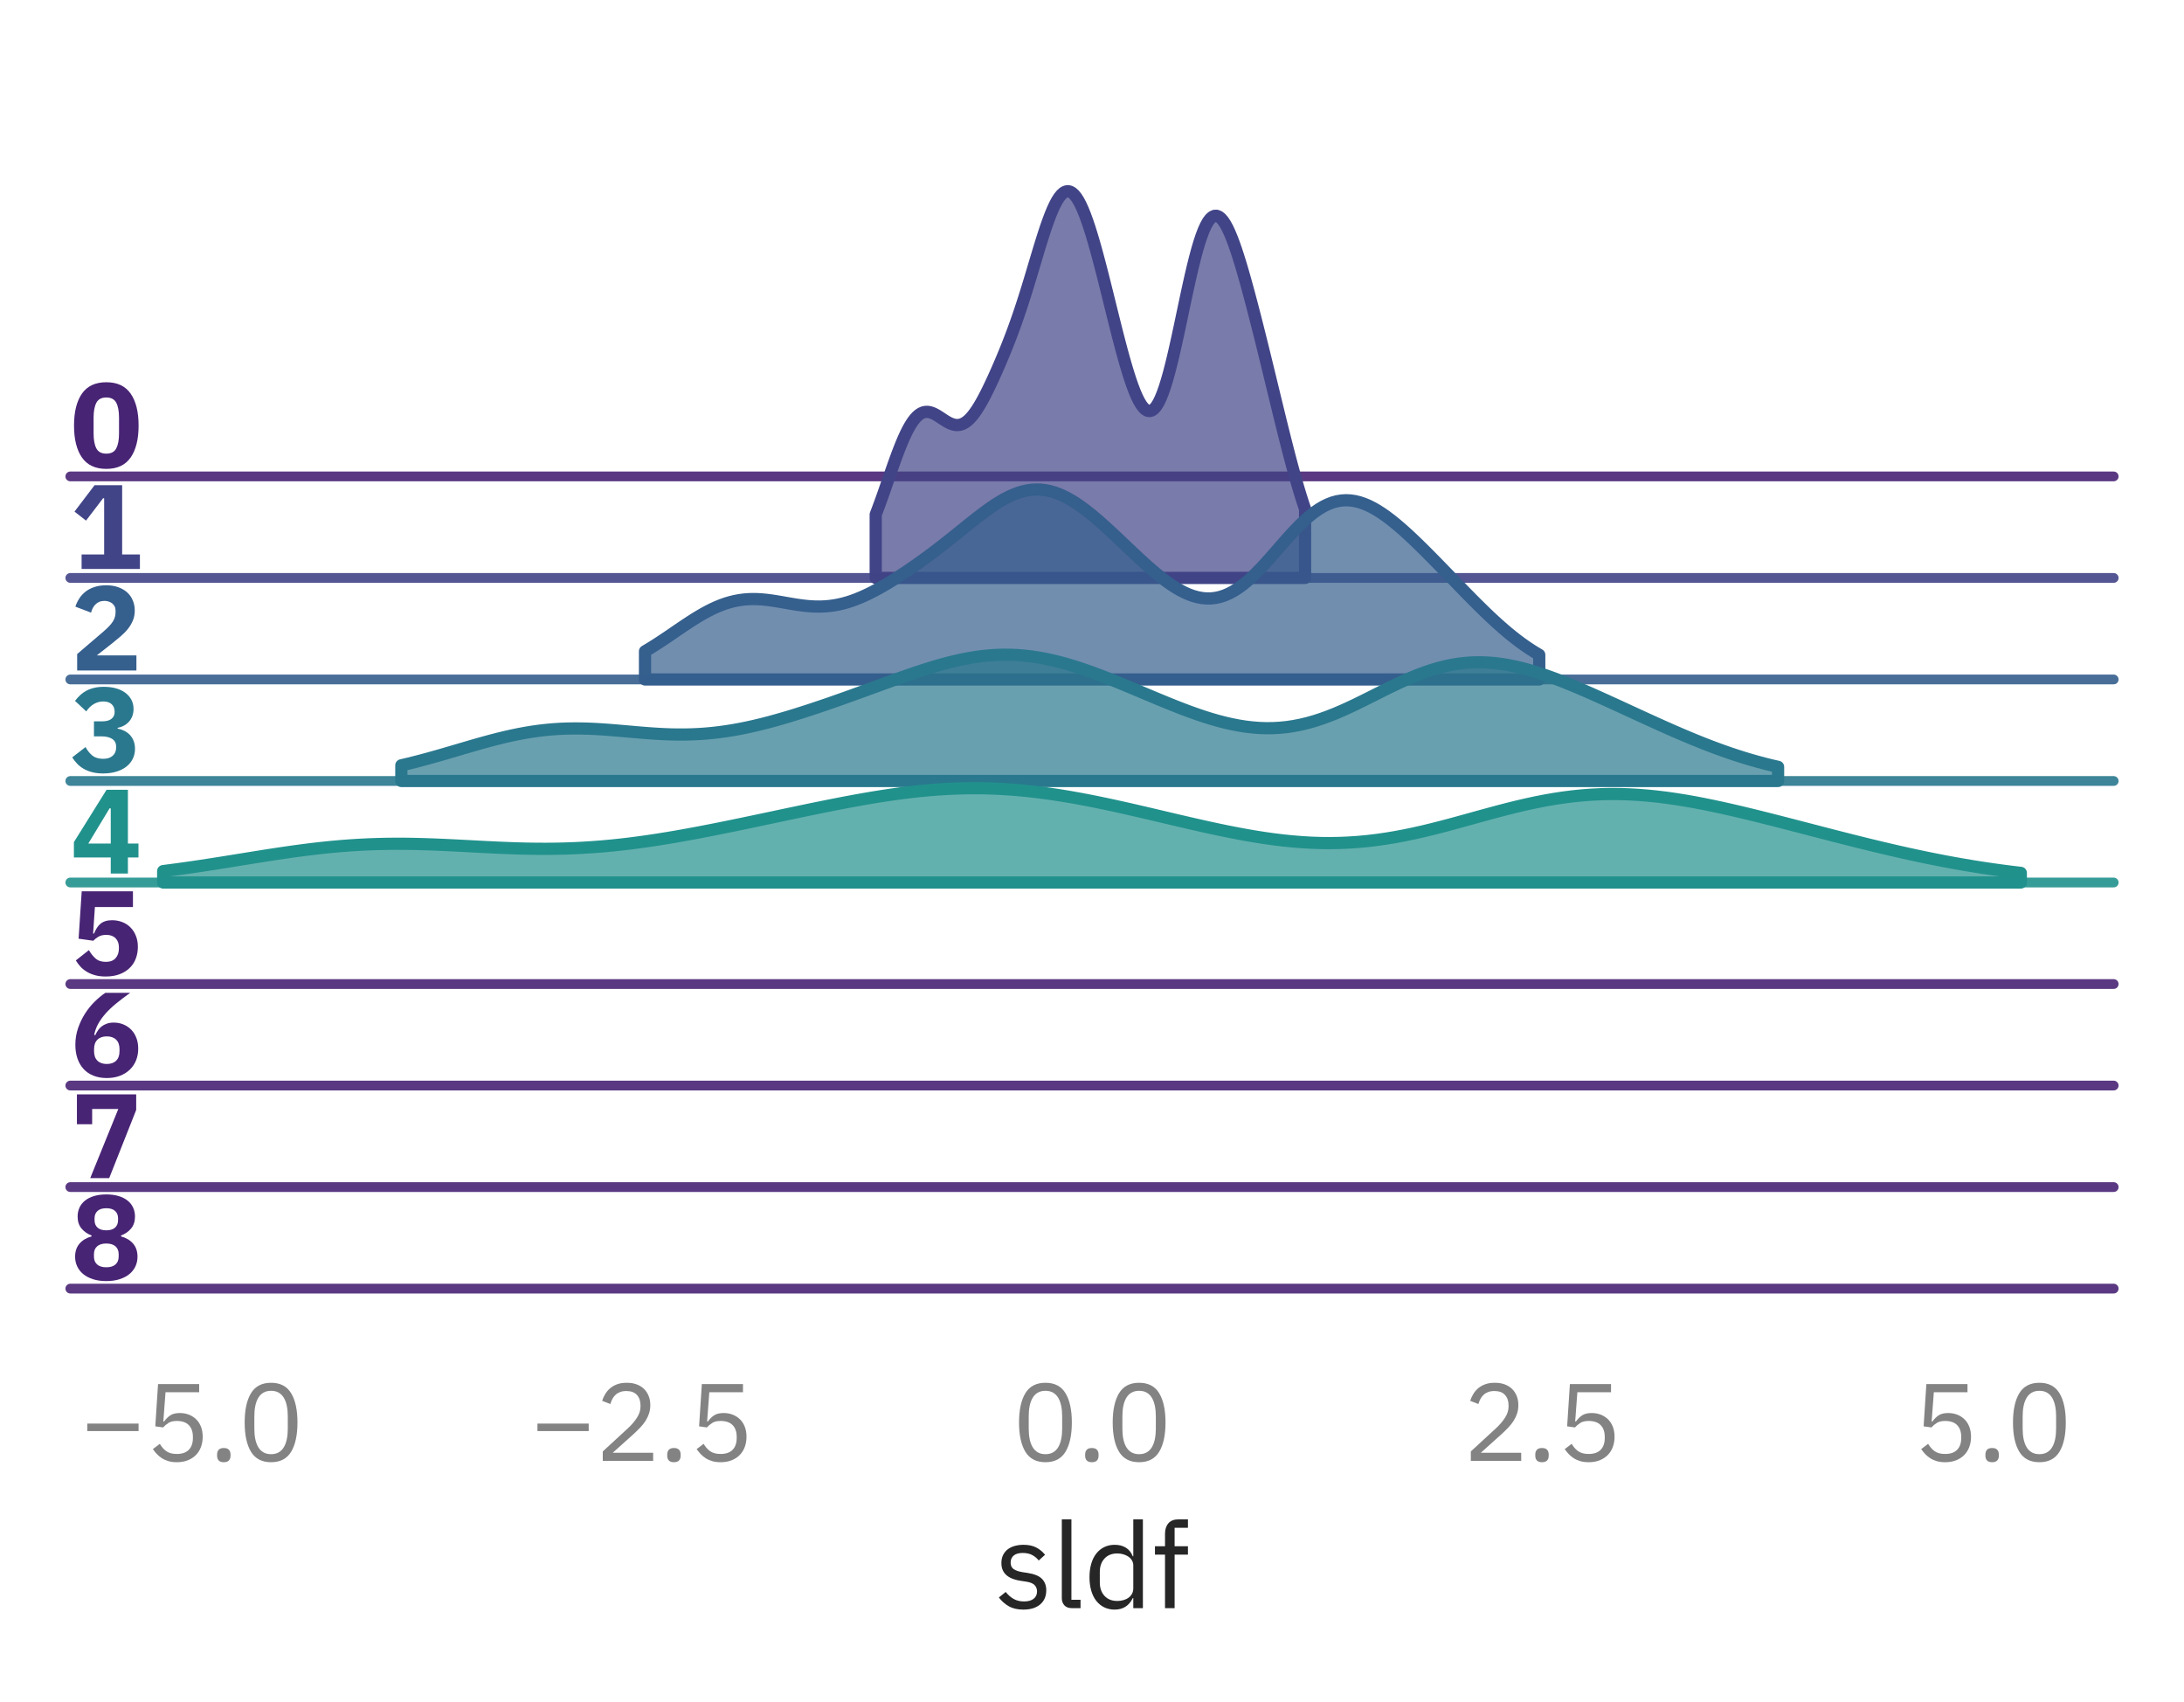 <?xml version="1.0" encoding="utf-8" standalone="no"?>
<!DOCTYPE svg PUBLIC "-//W3C//DTD SVG 1.1//EN"
  "http://www.w3.org/Graphics/SVG/1.1/DTD/svg11.dtd">
<svg xmlns:xlink="http://www.w3.org/1999/xlink" width="223.65pt" height="174.26pt" viewBox="0 0 223.65 174.26" xmlns="http://www.w3.org/2000/svg" version="1.1">
 <defs>
  <style type="text/css">*{stroke-linejoin: round; stroke-linecap: butt}</style>
 </defs>
 <g id="figure_1">
  <g id="patch_1">
   <path d="M 0 174.26 
L 223.65 174.26 
L 223.65 0 
L 0 0 
L 0 174.26 
z
" style="fill: none"/>
  </g>
  <g id="axes_1">
   <g id="patch_2">
    <path d="M 7.2 48.78 
L 216.45 48.78 
L 216.45 7.2 
L 7.2 7.2 
L 7.2 48.78 
z
" style="fill: none"/>
   </g>
   <g id="matplotlib.axis_1">
    <g id="xtick_1"/>
    <g id="xtick_2"/>
    <g id="xtick_3"/>
    <g id="xtick_4"/>
    <g id="xtick_5"/>
   </g>
   <g id="matplotlib.axis_2"/>
   <g id="line2d_1">
    <path d="M 7.2 48.78 
L 216.45 48.78 
" style="fill: none; stroke: #482475; stroke-opacity: 0.9; stroke-linecap: round"/>
   </g>
   <g id="text_1">
    <!-- 0 -->
    <g style="fill: #482475" transform="translate(7.2 47.862) scale(0.12 -0.12)">
     <defs>
      <path id="IBMPlexSans-Bold-30" d="M 1920 -77 
Q 1043 -77 620 531 
Q 198 1139 198 2234 
Q 198 3328 620 3936 
Q 1043 4544 1920 4544 
Q 2797 4544 3219 3936 
Q 3642 3328 3642 2234 
Q 3642 1139 3219 531 
Q 2797 -77 1920 -77 
z
M 1920 736 
Q 2304 736 2451 1017 
Q 2598 1299 2598 1811 
L 2598 2656 
Q 2598 3168 2451 3449 
Q 2304 3731 1920 3731 
Q 1536 3731 1389 3449 
Q 1242 3168 1242 2656 
L 1242 1811 
Q 1242 1299 1389 1017 
Q 1536 736 1920 736 
z
" transform="scale(0.016)"/>
     </defs>
     <use xlink:href="#IBMPlexSans-Bold-30"/>
    </g>
   </g>
  </g>
  <g id="axes_2">
   <g id="patch_3">
    <path d="M 7.2 59.175 
L 216.45 59.175 
L 216.45 17.595 
L 7.2 17.595 
L 7.2 59.175 
z
" style="fill: none"/>
   </g>
   <g id="matplotlib.axis_3">
    <g id="xtick_6"/>
    <g id="xtick_7"/>
    <g id="xtick_8"/>
    <g id="xtick_9"/>
    <g id="xtick_10"/>
   </g>
   <g id="matplotlib.axis_4"/>
   <g id="FillBetweenPolyCollection_1">
    <defs>
     <path id="mb849060945" d="M 89.677 -121.579 
L 89.677 -115.085 
L 89.898 -115.085 
L 90.119 -115.085 
L 90.34 -115.085 
L 90.561 -115.085 
L 90.782 -115.085 
L 91.003 -115.085 
L 91.224 -115.085 
L 91.445 -115.085 
L 91.666 -115.085 
L 91.887 -115.085 
L 92.108 -115.085 
L 92.329 -115.085 
L 92.549 -115.085 
L 92.77 -115.085 
L 92.991 -115.085 
L 93.212 -115.085 
L 93.433 -115.085 
L 93.654 -115.085 
L 93.875 -115.085 
L 94.096 -115.085 
L 94.317 -115.085 
L 94.538 -115.085 
L 94.759 -115.085 
L 94.98 -115.085 
L 95.201 -115.085 
L 95.422 -115.085 
L 95.643 -115.085 
L 95.864 -115.085 
L 96.085 -115.085 
L 96.306 -115.085 
L 96.527 -115.085 
L 96.748 -115.085 
L 96.968 -115.085 
L 97.189 -115.085 
L 97.41 -115.085 
L 97.631 -115.085 
L 97.852 -115.085 
L 98.073 -115.085 
L 98.294 -115.085 
L 98.515 -115.085 
L 98.736 -115.085 
L 98.957 -115.085 
L 99.178 -115.085 
L 99.399 -115.085 
L 99.62 -115.085 
L 99.841 -115.085 
L 100.062 -115.085 
L 100.283 -115.085 
L 100.504 -115.085 
L 100.725 -115.085 
L 100.946 -115.085 
L 101.167 -115.085 
L 101.387 -115.085 
L 101.608 -115.085 
L 101.829 -115.085 
L 102.05 -115.085 
L 102.271 -115.085 
L 102.492 -115.085 
L 102.713 -115.085 
L 102.934 -115.085 
L 103.155 -115.085 
L 103.376 -115.085 
L 103.597 -115.085 
L 103.818 -115.085 
L 104.039 -115.085 
L 104.26 -115.085 
L 104.481 -115.085 
L 104.702 -115.085 
L 104.923 -115.085 
L 105.144 -115.085 
L 105.365 -115.085 
L 105.586 -115.085 
L 105.806 -115.085 
L 106.027 -115.085 
L 106.248 -115.085 
L 106.469 -115.085 
L 106.69 -115.085 
L 106.911 -115.085 
L 107.132 -115.085 
L 107.353 -115.085 
L 107.574 -115.085 
L 107.795 -115.085 
L 108.016 -115.085 
L 108.237 -115.085 
L 108.458 -115.085 
L 108.679 -115.085 
L 108.9 -115.085 
L 109.121 -115.085 
L 109.342 -115.085 
L 109.563 -115.085 
L 109.784 -115.085 
L 110.004 -115.085 
L 110.225 -115.085 
L 110.446 -115.085 
L 110.667 -115.085 
L 110.888 -115.085 
L 111.109 -115.085 
L 111.33 -115.085 
L 111.551 -115.085 
L 111.772 -115.085 
L 111.993 -115.085 
L 112.214 -115.085 
L 112.435 -115.085 
L 112.656 -115.085 
L 112.877 -115.085 
L 113.098 -115.085 
L 113.319 -115.085 
L 113.54 -115.085 
L 113.761 -115.085 
L 113.982 -115.085 
L 114.203 -115.085 
L 114.423 -115.085 
L 114.644 -115.085 
L 114.865 -115.085 
L 115.086 -115.085 
L 115.307 -115.085 
L 115.528 -115.085 
L 115.749 -115.085 
L 115.97 -115.085 
L 116.191 -115.085 
L 116.412 -115.085 
L 116.633 -115.085 
L 116.854 -115.085 
L 117.075 -115.085 
L 117.296 -115.085 
L 117.517 -115.085 
L 117.738 -115.085 
L 117.959 -115.085 
L 118.18 -115.085 
L 118.401 -115.085 
L 118.622 -115.085 
L 118.842 -115.085 
L 119.063 -115.085 
L 119.284 -115.085 
L 119.505 -115.085 
L 119.726 -115.085 
L 119.947 -115.085 
L 120.168 -115.085 
L 120.389 -115.085 
L 120.61 -115.085 
L 120.831 -115.085 
L 121.052 -115.085 
L 121.273 -115.085 
L 121.494 -115.085 
L 121.715 -115.085 
L 121.936 -115.085 
L 122.157 -115.085 
L 122.378 -115.085 
L 122.599 -115.085 
L 122.82 -115.085 
L 123.041 -115.085 
L 123.261 -115.085 
L 123.482 -115.085 
L 123.703 -115.085 
L 123.924 -115.085 
L 124.145 -115.085 
L 124.366 -115.085 
L 124.587 -115.085 
L 124.808 -115.085 
L 125.029 -115.085 
L 125.25 -115.085 
L 125.471 -115.085 
L 125.692 -115.085 
L 125.913 -115.085 
L 126.134 -115.085 
L 126.355 -115.085 
L 126.576 -115.085 
L 126.797 -115.085 
L 127.018 -115.085 
L 127.239 -115.085 
L 127.46 -115.085 
L 127.68 -115.085 
L 127.901 -115.085 
L 128.122 -115.085 
L 128.343 -115.085 
L 128.564 -115.085 
L 128.785 -115.085 
L 129.006 -115.085 
L 129.227 -115.085 
L 129.448 -115.085 
L 129.669 -115.085 
L 129.89 -115.085 
L 130.111 -115.085 
L 130.332 -115.085 
L 130.553 -115.085 
L 130.774 -115.085 
L 130.995 -115.085 
L 131.216 -115.085 
L 131.437 -115.085 
L 131.658 -115.085 
L 131.879 -115.085 
L 132.099 -115.085 
L 132.32 -115.085 
L 132.541 -115.085 
L 132.762 -115.085 
L 132.983 -115.085 
L 133.204 -115.085 
L 133.425 -115.085 
L 133.646 -115.085 
L 133.646 -122.132 
L 133.646 -122.132 
L 133.425 -122.794 
L 133.204 -123.49 
L 132.983 -124.216 
L 132.762 -124.971 
L 132.541 -125.753 
L 132.32 -126.56 
L 132.099 -127.389 
L 131.879 -128.237 
L 131.658 -129.102 
L 131.437 -129.981 
L 131.216 -130.871 
L 130.995 -131.77 
L 130.774 -132.675 
L 130.553 -133.584 
L 130.332 -134.495 
L 130.111 -135.406 
L 129.89 -136.316 
L 129.669 -137.222 
L 129.448 -138.123 
L 129.227 -139.019 
L 129.006 -139.907 
L 128.785 -140.787 
L 128.564 -141.657 
L 128.343 -142.516 
L 128.122 -143.363 
L 127.901 -144.194 
L 127.68 -145.007 
L 127.46 -145.801 
L 127.239 -146.571 
L 127.018 -147.313 
L 126.797 -148.024 
L 126.576 -148.698 
L 126.355 -149.33 
L 126.134 -149.914 
L 125.913 -150.445 
L 125.692 -150.916 
L 125.471 -151.321 
L 125.25 -151.654 
L 125.029 -151.909 
L 124.808 -152.082 
L 124.587 -152.166 
L 124.366 -152.159 
L 124.145 -152.058 
L 123.924 -151.859 
L 123.703 -151.564 
L 123.482 -151.171 
L 123.261 -150.684 
L 123.041 -150.106 
L 122.82 -149.44 
L 122.599 -148.694 
L 122.378 -147.874 
L 122.157 -146.99 
L 121.936 -146.05 
L 121.715 -145.066 
L 121.494 -144.048 
L 121.273 -143.008 
L 121.052 -141.959 
L 120.831 -140.913 
L 120.61 -139.882 
L 120.389 -138.878 
L 120.168 -137.912 
L 119.947 -136.995 
L 119.726 -136.137 
L 119.505 -135.348 
L 119.284 -134.634 
L 119.063 -134.003 
L 118.842 -133.46 
L 118.622 -133.009 
L 118.401 -132.654 
L 118.18 -132.396 
L 117.959 -132.235 
L 117.738 -132.171 
L 117.517 -132.202 
L 117.296 -132.325 
L 117.075 -132.536 
L 116.854 -132.833 
L 116.633 -133.208 
L 116.412 -133.658 
L 116.191 -134.177 
L 115.97 -134.758 
L 115.749 -135.395 
L 115.528 -136.084 
L 115.307 -136.816 
L 115.086 -137.588 
L 114.865 -138.392 
L 114.644 -139.224 
L 114.423 -140.078 
L 114.203 -140.949 
L 113.982 -141.833 
L 113.761 -142.723 
L 113.54 -143.616 
L 113.319 -144.507 
L 113.098 -145.391 
L 112.877 -146.265 
L 112.656 -147.122 
L 112.435 -147.958 
L 112.214 -148.768 
L 111.993 -149.548 
L 111.772 -150.291 
L 111.551 -150.994 
L 111.33 -151.649 
L 111.109 -152.253 
L 110.888 -152.8 
L 110.667 -153.286 
L 110.446 -153.705 
L 110.225 -154.053 
L 110.004 -154.328 
L 109.784 -154.526 
L 109.563 -154.646 
L 109.342 -154.685 
L 109.121 -154.644 
L 108.9 -154.523 
L 108.679 -154.323 
L 108.458 -154.049 
L 108.237 -153.702 
L 108.016 -153.287 
L 107.795 -152.809 
L 107.574 -152.276 
L 107.353 -151.691 
L 107.132 -151.064 
L 106.911 -150.4 
L 106.69 -149.707 
L 106.469 -148.993 
L 106.248 -148.263 
L 106.027 -147.525 
L 105.806 -146.784 
L 105.586 -146.046 
L 105.365 -145.315 
L 105.144 -144.596 
L 104.923 -143.891 
L 104.702 -143.202 
L 104.481 -142.532 
L 104.26 -141.88 
L 104.039 -141.248 
L 103.818 -140.634 
L 103.597 -140.038 
L 103.376 -139.459 
L 103.155 -138.895 
L 102.934 -138.346 
L 102.713 -137.809 
L 102.492 -137.283 
L 102.271 -136.769 
L 102.05 -136.265 
L 101.829 -135.771 
L 101.608 -135.288 
L 101.387 -134.818 
L 101.167 -134.361 
L 100.946 -133.919 
L 100.725 -133.496 
L 100.504 -133.092 
L 100.283 -132.712 
L 100.062 -132.359 
L 99.841 -132.034 
L 99.62 -131.741 
L 99.399 -131.483 
L 99.178 -131.261 
L 98.957 -131.078 
L 98.736 -130.934 
L 98.515 -130.83 
L 98.294 -130.765 
L 98.073 -130.738 
L 97.852 -130.747 
L 97.631 -130.79 
L 97.41 -130.863 
L 97.189 -130.961 
L 96.968 -131.081 
L 96.748 -131.215 
L 96.527 -131.359 
L 96.306 -131.505 
L 96.085 -131.649 
L 95.864 -131.782 
L 95.643 -131.899 
L 95.422 -131.993 
L 95.201 -132.059 
L 94.98 -132.091 
L 94.759 -132.084 
L 94.538 -132.034 
L 94.317 -131.938 
L 94.096 -131.794 
L 93.875 -131.599 
L 93.654 -131.354 
L 93.433 -131.059 
L 93.212 -130.714 
L 92.991 -130.321 
L 92.77 -129.883 
L 92.549 -129.404 
L 92.329 -128.888 
L 92.108 -128.339 
L 91.887 -127.761 
L 91.666 -127.16 
L 91.445 -126.542 
L 91.224 -125.912 
L 91.003 -125.275 
L 90.782 -124.636 
L 90.561 -124 
L 90.34 -123.372 
L 90.119 -122.757 
L 89.898 -122.158 
L 89.677 -121.579 
z
" style="stroke: #414487; stroke-width: 1.25"/>
    </defs>
    <g>
     <use xlink:href="#mb849060945" x="0" y="174.26" style="fill: #414487; fill-opacity: 0.7; stroke: #414487; stroke-width: 1.25"/>
    </g>
   </g>
   <g id="line2d_2">
    <path d="M 7.2 59.175 
L 216.45 59.175 
" style="fill: none; stroke: #414487; stroke-opacity: 0.9; stroke-linecap: round"/>
   </g>
   <g id="text_2">
    <!-- 1 -->
    <g style="fill: #414487" transform="translate(7.2 58.257) scale(0.12 -0.12)">
     <defs>
      <path id="IBMPlexSans-Bold-31" d="M 602 0 
L 602 774 
L 1805 774 
L 1805 3770 
L 1747 3770 
L 838 2579 
L 224 3059 
L 1293 4467 
L 2765 4467 
L 2765 774 
L 3712 774 
L 3712 0 
L 602 0 
z
" transform="scale(0.016)"/>
     </defs>
     <use xlink:href="#IBMPlexSans-Bold-31"/>
    </g>
   </g>
  </g>
  <g id="axes_3">
   <g id="patch_4">
    <path d="M 7.2 69.57 
L 216.45 69.57 
L 216.45 27.99 
L 7.2 27.99 
L 7.2 69.57 
z
" style="fill: none"/>
   </g>
   <g id="matplotlib.axis_5">
    <g id="xtick_11"/>
    <g id="xtick_12"/>
    <g id="xtick_13"/>
    <g id="xtick_14"/>
    <g id="xtick_15"/>
   </g>
   <g id="matplotlib.axis_6"/>
   <g id="FillBetweenPolyCollection_2">
    <defs>
     <path id="me988a2913a" d="M 66.051 -107.573 
L 66.051 -104.69 
L 66.511 -104.69 
L 66.971 -104.69 
L 67.431 -104.69 
L 67.891 -104.69 
L 68.352 -104.69 
L 68.812 -104.69 
L 69.272 -104.69 
L 69.732 -104.69 
L 70.192 -104.69 
L 70.652 -104.69 
L 71.113 -104.69 
L 71.573 -104.69 
L 72.033 -104.69 
L 72.493 -104.69 
L 72.953 -104.69 
L 73.413 -104.69 
L 73.874 -104.69 
L 74.334 -104.69 
L 74.794 -104.69 
L 75.254 -104.69 
L 75.714 -104.69 
L 76.174 -104.69 
L 76.635 -104.69 
L 77.095 -104.69 
L 77.555 -104.69 
L 78.015 -104.69 
L 78.475 -104.69 
L 78.935 -104.69 
L 79.396 -104.69 
L 79.856 -104.69 
L 80.316 -104.69 
L 80.776 -104.69 
L 81.236 -104.69 
L 81.697 -104.69 
L 82.157 -104.69 
L 82.617 -104.69 
L 83.077 -104.69 
L 83.537 -104.69 
L 83.997 -104.69 
L 84.458 -104.69 
L 84.918 -104.69 
L 85.378 -104.69 
L 85.838 -104.69 
L 86.298 -104.69 
L 86.758 -104.69 
L 87.219 -104.69 
L 87.679 -104.69 
L 88.139 -104.69 
L 88.599 -104.69 
L 89.059 -104.69 
L 89.519 -104.69 
L 89.98 -104.69 
L 90.44 -104.69 
L 90.9 -104.69 
L 91.36 -104.69 
L 91.82 -104.69 
L 92.28 -104.69 
L 92.741 -104.69 
L 93.201 -104.69 
L 93.661 -104.69 
L 94.121 -104.69 
L 94.581 -104.69 
L 95.042 -104.69 
L 95.502 -104.69 
L 95.962 -104.69 
L 96.422 -104.69 
L 96.882 -104.69 
L 97.342 -104.69 
L 97.803 -104.69 
L 98.263 -104.69 
L 98.723 -104.69 
L 99.183 -104.69 
L 99.643 -104.69 
L 100.103 -104.69 
L 100.564 -104.69 
L 101.024 -104.69 
L 101.484 -104.69 
L 101.944 -104.69 
L 102.404 -104.69 
L 102.864 -104.69 
L 103.325 -104.69 
L 103.785 -104.69 
L 104.245 -104.69 
L 104.705 -104.69 
L 105.165 -104.69 
L 105.625 -104.69 
L 106.086 -104.69 
L 106.546 -104.69 
L 107.006 -104.69 
L 107.466 -104.69 
L 107.926 -104.69 
L 108.387 -104.69 
L 108.847 -104.69 
L 109.307 -104.69 
L 109.767 -104.69 
L 110.227 -104.69 
L 110.687 -104.69 
L 111.148 -104.69 
L 111.608 -104.69 
L 112.068 -104.69 
L 112.528 -104.69 
L 112.988 -104.69 
L 113.448 -104.69 
L 113.909 -104.69 
L 114.369 -104.69 
L 114.829 -104.69 
L 115.289 -104.69 
L 115.749 -104.69 
L 116.209 -104.69 
L 116.67 -104.69 
L 117.13 -104.69 
L 117.59 -104.69 
L 118.05 -104.69 
L 118.51 -104.69 
L 118.97 -104.69 
L 119.431 -104.69 
L 119.891 -104.69 
L 120.351 -104.69 
L 120.811 -104.69 
L 121.271 -104.69 
L 121.732 -104.69 
L 122.192 -104.69 
L 122.652 -104.69 
L 123.112 -104.69 
L 123.572 -104.69 
L 124.032 -104.69 
L 124.493 -104.69 
L 124.953 -104.69 
L 125.413 -104.69 
L 125.873 -104.69 
L 126.333 -104.69 
L 126.793 -104.69 
L 127.254 -104.69 
L 127.714 -104.69 
L 128.174 -104.69 
L 128.634 -104.69 
L 129.094 -104.69 
L 129.554 -104.69 
L 130.015 -104.69 
L 130.475 -104.69 
L 130.935 -104.69 
L 131.395 -104.69 
L 131.855 -104.69 
L 132.315 -104.69 
L 132.776 -104.69 
L 133.236 -104.69 
L 133.696 -104.69 
L 134.156 -104.69 
L 134.616 -104.69 
L 135.077 -104.69 
L 135.537 -104.69 
L 135.997 -104.69 
L 136.457 -104.69 
L 136.917 -104.69 
L 137.377 -104.69 
L 137.838 -104.69 
L 138.298 -104.69 
L 138.758 -104.69 
L 139.218 -104.69 
L 139.678 -104.69 
L 140.138 -104.69 
L 140.599 -104.69 
L 141.059 -104.69 
L 141.519 -104.69 
L 141.979 -104.69 
L 142.439 -104.69 
L 142.899 -104.69 
L 143.36 -104.69 
L 143.82 -104.69 
L 144.28 -104.69 
L 144.74 -104.69 
L 145.2 -104.69 
L 145.66 -104.69 
L 146.121 -104.69 
L 146.581 -104.69 
L 147.041 -104.69 
L 147.501 -104.69 
L 147.961 -104.69 
L 148.422 -104.69 
L 148.882 -104.69 
L 149.342 -104.69 
L 149.802 -104.69 
L 150.262 -104.69 
L 150.722 -104.69 
L 151.183 -104.69 
L 151.643 -104.69 
L 152.103 -104.69 
L 152.563 -104.69 
L 153.023 -104.69 
L 153.483 -104.69 
L 153.944 -104.69 
L 154.404 -104.69 
L 154.864 -104.69 
L 155.324 -104.69 
L 155.784 -104.69 
L 156.244 -104.69 
L 156.705 -104.69 
L 157.165 -104.69 
L 157.625 -104.69 
L 157.625 -107.212 
L 157.625 -107.212 
L 157.165 -107.485 
L 156.705 -107.776 
L 156.244 -108.085 
L 155.784 -108.412 
L 155.324 -108.756 
L 154.864 -109.116 
L 154.404 -109.492 
L 153.944 -109.883 
L 153.483 -110.288 
L 153.023 -110.705 
L 152.563 -111.134 
L 152.103 -111.573 
L 151.643 -112.021 
L 151.183 -112.476 
L 150.722 -112.938 
L 150.262 -113.406 
L 149.802 -113.877 
L 149.342 -114.351 
L 148.882 -114.827 
L 148.422 -115.303 
L 147.961 -115.779 
L 147.501 -116.254 
L 147.041 -116.726 
L 146.581 -117.194 
L 146.121 -117.658 
L 145.66 -118.116 
L 145.2 -118.567 
L 144.74 -119.009 
L 144.28 -119.441 
L 143.82 -119.86 
L 143.36 -120.266 
L 142.899 -120.654 
L 142.439 -121.024 
L 141.979 -121.372 
L 141.519 -121.695 
L 141.059 -121.991 
L 140.599 -122.256 
L 140.138 -122.488 
L 139.678 -122.682 
L 139.218 -122.838 
L 138.758 -122.951 
L 138.298 -123.019 
L 137.838 -123.041 
L 137.377 -123.014 
L 136.917 -122.938 
L 136.457 -122.812 
L 135.997 -122.637 
L 135.537 -122.412 
L 135.077 -122.14 
L 134.616 -121.823 
L 134.156 -121.464 
L 133.696 -121.066 
L 133.236 -120.633 
L 132.776 -120.17 
L 132.315 -119.682 
L 131.855 -119.175 
L 131.395 -118.655 
L 130.935 -118.128 
L 130.475 -117.599 
L 130.015 -117.076 
L 129.554 -116.565 
L 129.094 -116.07 
L 128.634 -115.598 
L 128.174 -115.154 
L 127.714 -114.743 
L 127.254 -114.368 
L 126.793 -114.033 
L 126.333 -113.742 
L 125.873 -113.496 
L 125.413 -113.297 
L 124.953 -113.146 
L 124.493 -113.044 
L 124.032 -112.99 
L 123.572 -112.984 
L 123.112 -113.023 
L 122.652 -113.108 
L 122.192 -113.234 
L 121.732 -113.401 
L 121.271 -113.605 
L 120.811 -113.844 
L 120.351 -114.115 
L 119.891 -114.414 
L 119.431 -114.74 
L 118.97 -115.088 
L 118.51 -115.456 
L 118.05 -115.841 
L 117.59 -116.241 
L 117.13 -116.653 
L 116.67 -117.075 
L 116.209 -117.504 
L 115.749 -117.937 
L 115.289 -118.374 
L 114.829 -118.811 
L 114.369 -119.247 
L 113.909 -119.678 
L 113.448 -120.104 
L 112.988 -120.522 
L 112.528 -120.929 
L 112.068 -121.323 
L 111.608 -121.701 
L 111.148 -122.061 
L 110.687 -122.401 
L 110.227 -122.717 
L 109.767 -123.007 
L 109.307 -123.269 
L 108.847 -123.5 
L 108.387 -123.698 
L 107.926 -123.861 
L 107.466 -123.988 
L 107.006 -124.077 
L 106.546 -124.127 
L 106.086 -124.138 
L 105.625 -124.111 
L 105.165 -124.044 
L 104.705 -123.94 
L 104.245 -123.8 
L 103.785 -123.625 
L 103.325 -123.418 
L 102.864 -123.181 
L 102.404 -122.917 
L 101.944 -122.629 
L 101.484 -122.321 
L 101.024 -121.994 
L 100.564 -121.653 
L 100.103 -121.3 
L 99.643 -120.939 
L 99.183 -120.573 
L 98.723 -120.202 
L 98.263 -119.831 
L 97.803 -119.461 
L 97.342 -119.092 
L 96.882 -118.728 
L 96.422 -118.368 
L 95.962 -118.013 
L 95.502 -117.664 
L 95.042 -117.321 
L 94.581 -116.984 
L 94.121 -116.653 
L 93.661 -116.329 
L 93.201 -116.011 
L 92.741 -115.7 
L 92.28 -115.396 
L 91.82 -115.099 
L 91.36 -114.81 
L 90.9 -114.53 
L 90.44 -114.259 
L 89.98 -113.999 
L 89.519 -113.75 
L 89.059 -113.515 
L 88.599 -113.295 
L 88.139 -113.091 
L 87.679 -112.904 
L 87.219 -112.736 
L 86.758 -112.588 
L 86.298 -112.461 
L 85.838 -112.356 
L 85.378 -112.273 
L 84.918 -112.212 
L 84.458 -112.173 
L 83.997 -112.155 
L 83.537 -112.157 
L 83.077 -112.177 
L 82.617 -112.215 
L 82.157 -112.266 
L 81.697 -112.33 
L 81.236 -112.402 
L 80.776 -112.481 
L 80.316 -112.562 
L 79.856 -112.642 
L 79.396 -112.718 
L 78.935 -112.787 
L 78.475 -112.845 
L 78.015 -112.889 
L 77.555 -112.916 
L 77.095 -112.924 
L 76.635 -112.911 
L 76.174 -112.874 
L 75.714 -112.813 
L 75.254 -112.727 
L 74.794 -112.615 
L 74.334 -112.478 
L 73.874 -112.315 
L 73.413 -112.128 
L 72.953 -111.918 
L 72.493 -111.686 
L 72.033 -111.436 
L 71.573 -111.169 
L 71.113 -110.887 
L 70.652 -110.593 
L 70.192 -110.289 
L 69.732 -109.98 
L 69.272 -109.667 
L 68.812 -109.352 
L 68.352 -109.039 
L 67.891 -108.73 
L 67.431 -108.427 
L 66.971 -108.132 
L 66.511 -107.847 
L 66.051 -107.573 
z
" style="stroke: #355f8d; stroke-width: 1.25"/>
    </defs>
    <g>
     <use xlink:href="#me988a2913a" x="0" y="174.26" style="fill: #355f8d; fill-opacity: 0.7; stroke: #355f8d; stroke-width: 1.25"/>
    </g>
   </g>
   <g id="line2d_3">
    <path d="M 7.2 69.57 
L 216.45 69.57 
" style="fill: none; stroke: #355f8d; stroke-opacity: 0.9; stroke-linecap: round"/>
   </g>
   <g id="text_3">
    <!-- 2 -->
    <g style="fill: #355f8d" transform="translate(7.2 68.652) scale(0.12 -0.12)">
     <defs>
      <path id="IBMPlexSans-Bold-32" d="M 3526 0 
L 365 0 
L 365 877 
L 1741 2054 
Q 1926 2214 2054 2345 
Q 2182 2477 2262 2601 
Q 2342 2726 2377 2848 
Q 2413 2970 2413 3110 
L 2413 3200 
Q 2413 3328 2361 3424 
Q 2310 3520 2227 3584 
Q 2144 3648 2038 3680 
Q 1933 3712 1824 3712 
Q 1664 3712 1545 3661 
Q 1427 3610 1340 3523 
Q 1254 3437 1196 3325 
Q 1139 3213 1107 3085 
L 269 3405 
Q 346 3635 480 3843 
Q 614 4051 816 4208 
Q 1018 4365 1293 4454 
Q 1568 4544 1914 4544 
Q 2278 4544 2560 4441 
Q 2842 4339 3037 4160 
Q 3232 3981 3334 3734 
Q 3437 3488 3437 3200 
Q 3437 2912 3341 2675 
Q 3245 2438 3081 2230 
Q 2918 2022 2700 1836 
Q 2483 1651 2246 1459 
L 1414 806 
L 3526 806 
L 3526 0 
z
" transform="scale(0.016)"/>
     </defs>
     <use xlink:href="#IBMPlexSans-Bold-32"/>
    </g>
   </g>
  </g>
  <g id="axes_4">
   <g id="patch_5">
    <path d="M 7.2 79.965 
L 216.45 79.965 
L 216.45 38.385 
L 7.2 38.385 
L 7.2 79.965 
z
" style="fill: none"/>
   </g>
   <g id="matplotlib.axis_7">
    <g id="xtick_16"/>
    <g id="xtick_17"/>
    <g id="xtick_18"/>
    <g id="xtick_19"/>
    <g id="xtick_20"/>
   </g>
   <g id="matplotlib.axis_8"/>
   <g id="FillBetweenPolyCollection_3">
    <defs>
     <path id="m9ad5c977df" d="M 41.099 -95.9 
L 41.099 -94.295 
L 41.808 -94.295 
L 42.516 -94.295 
L 43.225 -94.295 
L 43.933 -94.295 
L 44.642 -94.295 
L 45.35 -94.295 
L 46.059 -94.295 
L 46.767 -94.295 
L 47.475 -94.295 
L 48.184 -94.295 
L 48.892 -94.295 
L 49.601 -94.295 
L 50.309 -94.295 
L 51.018 -94.295 
L 51.726 -94.295 
L 52.435 -94.295 
L 53.143 -94.295 
L 53.852 -94.295 
L 54.56 -94.295 
L 55.269 -94.295 
L 55.977 -94.295 
L 56.685 -94.295 
L 57.394 -94.295 
L 58.102 -94.295 
L 58.811 -94.295 
L 59.519 -94.295 
L 60.228 -94.295 
L 60.936 -94.295 
L 61.645 -94.295 
L 62.353 -94.295 
L 63.062 -94.295 
L 63.77 -94.295 
L 64.478 -94.295 
L 65.187 -94.295 
L 65.895 -94.295 
L 66.604 -94.295 
L 67.312 -94.295 
L 68.021 -94.295 
L 68.729 -94.295 
L 69.438 -94.295 
L 70.146 -94.295 
L 70.855 -94.295 
L 71.563 -94.295 
L 72.271 -94.295 
L 72.98 -94.295 
L 73.688 -94.295 
L 74.397 -94.295 
L 75.105 -94.295 
L 75.814 -94.295 
L 76.522 -94.295 
L 77.231 -94.295 
L 77.939 -94.295 
L 78.648 -94.295 
L 79.356 -94.295 
L 80.064 -94.295 
L 80.773 -94.295 
L 81.481 -94.295 
L 82.19 -94.295 
L 82.898 -94.295 
L 83.607 -94.295 
L 84.315 -94.295 
L 85.024 -94.295 
L 85.732 -94.295 
L 86.441 -94.295 
L 87.149 -94.295 
L 87.857 -94.295 
L 88.566 -94.295 
L 89.274 -94.295 
L 89.983 -94.295 
L 90.691 -94.295 
L 91.4 -94.295 
L 92.108 -94.295 
L 92.817 -94.295 
L 93.525 -94.295 
L 94.234 -94.295 
L 94.942 -94.295 
L 95.651 -94.295 
L 96.359 -94.295 
L 97.067 -94.295 
L 97.776 -94.295 
L 98.484 -94.295 
L 99.193 -94.295 
L 99.901 -94.295 
L 100.61 -94.295 
L 101.318 -94.295 
L 102.027 -94.295 
L 102.735 -94.295 
L 103.444 -94.295 
L 104.152 -94.295 
L 104.86 -94.295 
L 105.569 -94.295 
L 106.277 -94.295 
L 106.986 -94.295 
L 107.694 -94.295 
L 108.403 -94.295 
L 109.111 -94.295 
L 109.82 -94.295 
L 110.528 -94.295 
L 111.237 -94.295 
L 111.945 -94.295 
L 112.653 -94.295 
L 113.362 -94.295 
L 114.07 -94.295 
L 114.779 -94.295 
L 115.487 -94.295 
L 116.196 -94.295 
L 116.904 -94.295 
L 117.613 -94.295 
L 118.321 -94.295 
L 119.03 -94.295 
L 119.738 -94.295 
L 120.446 -94.295 
L 121.155 -94.295 
L 121.863 -94.295 
L 122.572 -94.295 
L 123.28 -94.295 
L 123.989 -94.295 
L 124.697 -94.295 
L 125.406 -94.295 
L 126.114 -94.295 
L 126.823 -94.295 
L 127.531 -94.295 
L 128.239 -94.295 
L 128.948 -94.295 
L 129.656 -94.295 
L 130.365 -94.295 
L 131.073 -94.295 
L 131.782 -94.295 
L 132.49 -94.295 
L 133.199 -94.295 
L 133.907 -94.295 
L 134.616 -94.295 
L 135.324 -94.295 
L 136.032 -94.295 
L 136.741 -94.295 
L 137.449 -94.295 
L 138.158 -94.295 
L 138.866 -94.295 
L 139.575 -94.295 
L 140.283 -94.295 
L 140.992 -94.295 
L 141.7 -94.295 
L 142.409 -94.295 
L 143.117 -94.295 
L 143.826 -94.295 
L 144.534 -94.295 
L 145.242 -94.295 
L 145.951 -94.295 
L 146.659 -94.295 
L 147.368 -94.295 
L 148.076 -94.295 
L 148.785 -94.295 
L 149.493 -94.295 
L 150.202 -94.295 
L 150.91 -94.295 
L 151.619 -94.295 
L 152.327 -94.295 
L 153.035 -94.295 
L 153.744 -94.295 
L 154.452 -94.295 
L 155.161 -94.295 
L 155.869 -94.295 
L 156.578 -94.295 
L 157.286 -94.295 
L 157.995 -94.295 
L 158.703 -94.295 
L 159.412 -94.295 
L 160.12 -94.295 
L 160.828 -94.295 
L 161.537 -94.295 
L 162.245 -94.295 
L 162.954 -94.295 
L 163.662 -94.295 
L 164.371 -94.295 
L 165.079 -94.295 
L 165.788 -94.295 
L 166.496 -94.295 
L 167.205 -94.295 
L 167.913 -94.295 
L 168.621 -94.295 
L 169.33 -94.295 
L 170.038 -94.295 
L 170.747 -94.295 
L 171.455 -94.295 
L 172.164 -94.295 
L 172.872 -94.295 
L 173.581 -94.295 
L 174.289 -94.295 
L 174.998 -94.295 
L 175.706 -94.295 
L 176.414 -94.295 
L 177.123 -94.295 
L 177.831 -94.295 
L 178.54 -94.295 
L 179.248 -94.295 
L 179.957 -94.295 
L 180.665 -94.295 
L 181.374 -94.295 
L 182.082 -94.295 
L 182.082 -95.741 
L 182.082 -95.741 
L 181.374 -95.906 
L 180.665 -96.083 
L 179.957 -96.273 
L 179.248 -96.474 
L 178.54 -96.687 
L 177.831 -96.913 
L 177.123 -97.149 
L 176.414 -97.397 
L 175.706 -97.655 
L 174.998 -97.922 
L 174.289 -98.199 
L 173.581 -98.485 
L 172.872 -98.778 
L 172.164 -99.078 
L 171.455 -99.384 
L 170.747 -99.696 
L 170.038 -100.012 
L 169.33 -100.332 
L 168.621 -100.654 
L 167.913 -100.979 
L 167.205 -101.305 
L 166.496 -101.631 
L 165.788 -101.958 
L 165.079 -102.282 
L 164.371 -102.605 
L 163.662 -102.925 
L 162.954 -103.24 
L 162.245 -103.55 
L 161.537 -103.854 
L 160.828 -104.149 
L 160.12 -104.435 
L 159.412 -104.71 
L 158.703 -104.972 
L 157.995 -105.22 
L 157.286 -105.45 
L 156.578 -105.662 
L 155.869 -105.853 
L 155.161 -106.021 
L 154.452 -106.164 
L 153.744 -106.28 
L 153.035 -106.368 
L 152.327 -106.424 
L 151.619 -106.449 
L 150.91 -106.441 
L 150.202 -106.399 
L 149.493 -106.323 
L 148.785 -106.212 
L 148.076 -106.069 
L 147.368 -105.892 
L 146.659 -105.685 
L 145.951 -105.448 
L 145.242 -105.185 
L 144.534 -104.897 
L 143.826 -104.588 
L 143.117 -104.262 
L 142.409 -103.922 
L 141.7 -103.573 
L 140.992 -103.217 
L 140.283 -102.861 
L 139.575 -102.507 
L 138.866 -102.16 
L 138.158 -101.824 
L 137.449 -101.503 
L 136.741 -101.2 
L 136.032 -100.919 
L 135.324 -100.663 
L 134.616 -100.433 
L 133.907 -100.232 
L 133.199 -100.062 
L 132.49 -99.924 
L 131.782 -99.818 
L 131.073 -99.746 
L 130.365 -99.706 
L 129.656 -99.699 
L 128.948 -99.724 
L 128.239 -99.78 
L 127.531 -99.864 
L 126.823 -99.977 
L 126.114 -100.115 
L 125.406 -100.278 
L 124.697 -100.462 
L 123.989 -100.667 
L 123.28 -100.89 
L 122.572 -101.129 
L 121.863 -101.382 
L 121.155 -101.646 
L 120.446 -101.921 
L 119.738 -102.204 
L 119.03 -102.494 
L 118.321 -102.788 
L 117.613 -103.085 
L 116.904 -103.384 
L 116.196 -103.683 
L 115.487 -103.979 
L 114.779 -104.273 
L 114.07 -104.562 
L 113.362 -104.844 
L 112.653 -105.118 
L 111.945 -105.382 
L 111.237 -105.635 
L 110.528 -105.875 
L 109.82 -106.1 
L 109.111 -106.309 
L 108.403 -106.5 
L 107.694 -106.671 
L 106.986 -106.821 
L 106.277 -106.949 
L 105.569 -107.053 
L 104.86 -107.134 
L 104.152 -107.189 
L 103.444 -107.219 
L 102.735 -107.224 
L 102.027 -107.203 
L 101.318 -107.156 
L 100.61 -107.086 
L 99.901 -106.992 
L 99.193 -106.875 
L 98.484 -106.737 
L 97.776 -106.58 
L 97.067 -106.405 
L 96.359 -106.214 
L 95.651 -106.008 
L 94.942 -105.791 
L 94.234 -105.562 
L 93.525 -105.325 
L 92.817 -105.081 
L 92.108 -104.831 
L 91.4 -104.577 
L 90.691 -104.321 
L 89.983 -104.063 
L 89.274 -103.804 
L 88.566 -103.546 
L 87.857 -103.289 
L 87.149 -103.033 
L 86.441 -102.78 
L 85.732 -102.529 
L 85.024 -102.281 
L 84.315 -102.038 
L 83.607 -101.798 
L 82.898 -101.563 
L 82.19 -101.334 
L 81.481 -101.11 
L 80.773 -100.893 
L 80.064 -100.684 
L 79.356 -100.483 
L 78.648 -100.291 
L 77.939 -100.11 
L 77.231 -99.941 
L 76.522 -99.784 
L 75.814 -99.64 
L 75.105 -99.511 
L 74.397 -99.397 
L 73.688 -99.298 
L 72.98 -99.216 
L 72.271 -99.151 
L 71.563 -99.102 
L 70.855 -99.07 
L 70.146 -99.053 
L 69.438 -99.052 
L 68.729 -99.064 
L 68.021 -99.09 
L 67.312 -99.127 
L 66.604 -99.173 
L 65.895 -99.227 
L 65.187 -99.286 
L 64.478 -99.348 
L 63.77 -99.41 
L 63.062 -99.471 
L 62.353 -99.528 
L 61.645 -99.579 
L 60.936 -99.621 
L 60.228 -99.652 
L 59.519 -99.671 
L 58.811 -99.675 
L 58.102 -99.664 
L 57.394 -99.637 
L 56.685 -99.593 
L 55.977 -99.53 
L 55.269 -99.45 
L 54.56 -99.353 
L 53.852 -99.238 
L 53.143 -99.107 
L 52.435 -98.961 
L 51.726 -98.802 
L 51.018 -98.63 
L 50.309 -98.447 
L 49.601 -98.255 
L 48.892 -98.056 
L 48.184 -97.852 
L 47.475 -97.645 
L 46.767 -97.436 
L 46.059 -97.228 
L 45.35 -97.021 
L 44.642 -96.818 
L 43.933 -96.62 
L 43.225 -96.428 
L 42.516 -96.244 
L 41.808 -96.067 
L 41.099 -95.9 
z
" style="stroke: #2a788e; stroke-width: 1.25"/>
    </defs>
    <g>
     <use xlink:href="#m9ad5c977df" x="0" y="174.26" style="fill: #2a788e; fill-opacity: 0.7; stroke: #2a788e; stroke-width: 1.25"/>
    </g>
   </g>
   <g id="line2d_4">
    <path d="M 7.2 79.965 
L 216.45 79.965 
" style="fill: none; stroke: #2a788e; stroke-opacity: 0.9; stroke-linecap: round"/>
   </g>
   <g id="text_4">
    <!-- 3 -->
    <g style="fill: #2a788e" transform="translate(7.2 79.047) scale(0.12 -0.12)">
     <defs>
      <path id="IBMPlexSans-Bold-33" d="M 1677 2701 
Q 2035 2701 2198 2838 
Q 2362 2976 2362 3181 
L 2362 3226 
Q 2362 3469 2205 3616 
Q 2048 3763 1760 3763 
Q 1491 3763 1254 3625 
Q 1018 3488 851 3232 
L 250 3795 
Q 378 3962 525 4099 
Q 672 4237 857 4336 
Q 1043 4435 1273 4489 
Q 1504 4544 1792 4544 
Q 2150 4544 2441 4461 
Q 2733 4378 2941 4221 
Q 3149 4064 3261 3846 
Q 3373 3629 3373 3360 
Q 3373 3149 3305 2976 
Q 3238 2803 3120 2675 
Q 3002 2547 2848 2467 
Q 2694 2387 2522 2355 
L 2522 2317 
Q 2720 2278 2889 2192 
Q 3059 2106 3184 1971 
Q 3309 1837 3379 1654 
Q 3450 1472 3450 1242 
Q 3450 941 3328 697 
Q 3206 454 2982 281 
Q 2758 109 2444 16 
Q 2131 -77 1754 -77 
Q 1414 -77 1152 -6 
Q 890 64 694 182 
Q 499 301 355 454 
Q 211 608 102 781 
L 813 1331 
Q 960 1056 1174 880 
Q 1389 704 1754 704 
Q 2080 704 2262 867 
Q 2445 1030 2445 1312 
L 2445 1350 
Q 2445 1626 2237 1763 
Q 2029 1901 1664 1901 
L 1261 1901 
L 1261 2701 
L 1677 2701 
z
" transform="scale(0.016)"/>
     </defs>
     <use xlink:href="#IBMPlexSans-Bold-33"/>
    </g>
   </g>
  </g>
  <g id="axes_5">
   <g id="patch_6">
    <path d="M 7.2 90.36 
L 216.45 90.36 
L 216.45 48.78 
L 7.2 48.78 
L 7.2 90.36 
z
" style="fill: none"/>
   </g>
   <g id="matplotlib.axis_9">
    <g id="xtick_21"/>
    <g id="xtick_22"/>
    <g id="xtick_23"/>
    <g id="xtick_24"/>
    <g id="xtick_25"/>
   </g>
   <g id="matplotlib.axis_10"/>
   <g id="FillBetweenPolyCollection_4">
    <defs>
     <path id="mf43e2a4076" d="M 16.711 -85.069 
L 16.711 -83.9 
L 17.667 -83.9 
L 18.623 -83.9 
L 19.579 -83.9 
L 20.535 -83.9 
L 21.491 -83.9 
L 22.447 -83.9 
L 23.403 -83.9 
L 24.359 -83.9 
L 25.315 -83.9 
L 26.271 -83.9 
L 27.226 -83.9 
L 28.182 -83.9 
L 29.138 -83.9 
L 30.094 -83.9 
L 31.05 -83.9 
L 32.006 -83.9 
L 32.962 -83.9 
L 33.918 -83.9 
L 34.874 -83.9 
L 35.83 -83.9 
L 36.786 -83.9 
L 37.742 -83.9 
L 38.697 -83.9 
L 39.653 -83.9 
L 40.609 -83.9 
L 41.565 -83.9 
L 42.521 -83.9 
L 43.477 -83.9 
L 44.433 -83.9 
L 45.389 -83.9 
L 46.345 -83.9 
L 47.301 -83.9 
L 48.257 -83.9 
L 49.213 -83.9 
L 50.168 -83.9 
L 51.124 -83.9 
L 52.08 -83.9 
L 53.036 -83.9 
L 53.992 -83.9 
L 54.948 -83.9 
L 55.904 -83.9 
L 56.86 -83.9 
L 57.816 -83.9 
L 58.772 -83.9 
L 59.728 -83.9 
L 60.683 -83.9 
L 61.639 -83.9 
L 62.595 -83.9 
L 63.551 -83.9 
L 64.507 -83.9 
L 65.463 -83.9 
L 66.419 -83.9 
L 67.375 -83.9 
L 68.331 -83.9 
L 69.287 -83.9 
L 70.243 -83.9 
L 71.199 -83.9 
L 72.154 -83.9 
L 73.11 -83.9 
L 74.066 -83.9 
L 75.022 -83.9 
L 75.978 -83.9 
L 76.934 -83.9 
L 77.89 -83.9 
L 78.846 -83.9 
L 79.802 -83.9 
L 80.758 -83.9 
L 81.714 -83.9 
L 82.67 -83.9 
L 83.625 -83.9 
L 84.581 -83.9 
L 85.537 -83.9 
L 86.493 -83.9 
L 87.449 -83.9 
L 88.405 -83.9 
L 89.361 -83.9 
L 90.317 -83.9 
L 91.273 -83.9 
L 92.229 -83.9 
L 93.185 -83.9 
L 94.141 -83.9 
L 95.096 -83.9 
L 96.052 -83.9 
L 97.008 -83.9 
L 97.964 -83.9 
L 98.92 -83.9 
L 99.876 -83.9 
L 100.832 -83.9 
L 101.788 -83.9 
L 102.744 -83.9 
L 103.7 -83.9 
L 104.656 -83.9 
L 105.612 -83.9 
L 106.567 -83.9 
L 107.523 -83.9 
L 108.479 -83.9 
L 109.435 -83.9 
L 110.391 -83.9 
L 111.347 -83.9 
L 112.303 -83.9 
L 113.259 -83.9 
L 114.215 -83.9 
L 115.171 -83.9 
L 116.127 -83.9 
L 117.083 -83.9 
L 118.038 -83.9 
L 118.994 -83.9 
L 119.95 -83.9 
L 120.906 -83.9 
L 121.862 -83.9 
L 122.818 -83.9 
L 123.774 -83.9 
L 124.73 -83.9 
L 125.686 -83.9 
L 126.642 -83.9 
L 127.598 -83.9 
L 128.554 -83.9 
L 129.509 -83.9 
L 130.465 -83.9 
L 131.421 -83.9 
L 132.377 -83.9 
L 133.333 -83.9 
L 134.289 -83.9 
L 135.245 -83.9 
L 136.201 -83.9 
L 137.157 -83.9 
L 138.113 -83.9 
L 139.069 -83.9 
L 140.025 -83.9 
L 140.98 -83.9 
L 141.936 -83.9 
L 142.892 -83.9 
L 143.848 -83.9 
L 144.804 -83.9 
L 145.76 -83.9 
L 146.716 -83.9 
L 147.672 -83.9 
L 148.628 -83.9 
L 149.584 -83.9 
L 150.54 -83.9 
L 151.496 -83.9 
L 152.451 -83.9 
L 153.407 -83.9 
L 154.363 -83.9 
L 155.319 -83.9 
L 156.275 -83.9 
L 157.231 -83.9 
L 158.187 -83.9 
L 159.143 -83.9 
L 160.099 -83.9 
L 161.055 -83.9 
L 162.011 -83.9 
L 162.967 -83.9 
L 163.922 -83.9 
L 164.878 -83.9 
L 165.834 -83.9 
L 166.79 -83.9 
L 167.746 -83.9 
L 168.702 -83.9 
L 169.658 -83.9 
L 170.614 -83.9 
L 171.57 -83.9 
L 172.526 -83.9 
L 173.482 -83.9 
L 174.437 -83.9 
L 175.393 -83.9 
L 176.349 -83.9 
L 177.305 -83.9 
L 178.261 -83.9 
L 179.217 -83.9 
L 180.173 -83.9 
L 181.129 -83.9 
L 182.085 -83.9 
L 183.041 -83.9 
L 183.997 -83.9 
L 184.953 -83.9 
L 185.908 -83.9 
L 186.864 -83.9 
L 187.82 -83.9 
L 188.776 -83.9 
L 189.732 -83.9 
L 190.688 -83.9 
L 191.644 -83.9 
L 192.6 -83.9 
L 193.556 -83.9 
L 194.512 -83.9 
L 195.468 -83.9 
L 196.424 -83.9 
L 197.379 -83.9 
L 198.335 -83.9 
L 199.291 -83.9 
L 200.247 -83.9 
L 201.203 -83.9 
L 202.159 -83.9 
L 203.115 -83.9 
L 204.071 -83.9 
L 205.027 -83.9 
L 205.983 -83.9 
L 206.939 -83.9 
L 206.939 -84.885 
L 206.939 -84.885 
L 205.983 -84.999 
L 205.027 -85.122 
L 204.071 -85.254 
L 203.115 -85.395 
L 202.159 -85.545 
L 201.203 -85.704 
L 200.247 -85.871 
L 199.291 -86.047 
L 198.335 -86.232 
L 197.379 -86.424 
L 196.424 -86.624 
L 195.468 -86.83 
L 194.512 -87.044 
L 193.556 -87.264 
L 192.6 -87.489 
L 191.644 -87.719 
L 190.688 -87.954 
L 189.732 -88.192 
L 188.776 -88.434 
L 187.82 -88.678 
L 186.864 -88.925 
L 185.908 -89.173 
L 184.953 -89.421 
L 183.997 -89.669 
L 183.041 -89.916 
L 182.085 -90.162 
L 181.129 -90.405 
L 180.173 -90.645 
L 179.217 -90.88 
L 178.261 -91.11 
L 177.305 -91.332 
L 176.349 -91.547 
L 175.393 -91.752 
L 174.437 -91.947 
L 173.482 -92.129 
L 172.526 -92.297 
L 171.57 -92.449 
L 170.614 -92.585 
L 169.658 -92.702 
L 168.702 -92.798 
L 167.746 -92.874 
L 166.79 -92.927 
L 165.834 -92.956 
L 164.878 -92.96 
L 163.922 -92.94 
L 162.967 -92.893 
L 162.011 -92.822 
L 161.055 -92.725 
L 160.099 -92.603 
L 159.143 -92.458 
L 158.187 -92.291 
L 157.231 -92.103 
L 156.275 -91.896 
L 155.319 -91.673 
L 154.363 -91.435 
L 153.407 -91.187 
L 152.451 -90.929 
L 151.496 -90.667 
L 150.54 -90.402 
L 149.584 -90.138 
L 148.628 -89.877 
L 147.672 -89.624 
L 146.716 -89.38 
L 145.76 -89.148 
L 144.804 -88.932 
L 143.848 -88.733 
L 142.892 -88.553 
L 141.936 -88.394 
L 140.98 -88.257 
L 140.025 -88.143 
L 139.069 -88.054 
L 138.113 -87.99 
L 137.157 -87.95 
L 136.201 -87.934 
L 135.245 -87.943 
L 134.289 -87.975 
L 133.333 -88.031 
L 132.377 -88.107 
L 131.421 -88.204 
L 130.465 -88.32 
L 129.509 -88.453 
L 128.554 -88.603 
L 127.598 -88.767 
L 126.642 -88.944 
L 125.686 -89.132 
L 124.73 -89.33 
L 123.774 -89.536 
L 122.818 -89.749 
L 121.862 -89.967 
L 120.906 -90.189 
L 119.95 -90.413 
L 118.994 -90.638 
L 118.038 -90.864 
L 117.083 -91.088 
L 116.127 -91.309 
L 115.171 -91.526 
L 114.215 -91.738 
L 113.259 -91.944 
L 112.303 -92.142 
L 111.347 -92.332 
L 110.391 -92.511 
L 109.435 -92.68 
L 108.479 -92.837 
L 107.523 -92.98 
L 106.567 -93.11 
L 105.612 -93.224 
L 104.656 -93.323 
L 103.7 -93.404 
L 102.744 -93.469 
L 101.788 -93.516 
L 100.832 -93.545 
L 99.876 -93.556 
L 98.92 -93.549 
L 97.964 -93.525 
L 97.008 -93.482 
L 96.052 -93.423 
L 95.096 -93.347 
L 94.141 -93.256 
L 93.185 -93.15 
L 92.229 -93.03 
L 91.273 -92.898 
L 90.317 -92.754 
L 89.361 -92.6 
L 88.405 -92.436 
L 87.449 -92.265 
L 86.493 -92.086 
L 85.537 -91.901 
L 84.581 -91.711 
L 83.625 -91.518 
L 82.67 -91.321 
L 81.714 -91.121 
L 80.758 -90.92 
L 79.802 -90.718 
L 78.846 -90.515 
L 77.89 -90.313 
L 76.934 -90.112 
L 75.978 -89.912 
L 75.022 -89.714 
L 74.066 -89.52 
L 73.11 -89.328 
L 72.154 -89.141 
L 71.199 -88.959 
L 70.243 -88.783 
L 69.287 -88.613 
L 68.331 -88.451 
L 67.375 -88.297 
L 66.419 -88.153 
L 65.463 -88.018 
L 64.507 -87.894 
L 63.551 -87.782 
L 62.595 -87.682 
L 61.639 -87.595 
L 60.683 -87.521 
L 59.728 -87.46 
L 58.772 -87.413 
L 57.816 -87.379 
L 56.86 -87.358 
L 55.904 -87.35 
L 54.948 -87.353 
L 53.992 -87.367 
L 53.036 -87.391 
L 52.08 -87.424 
L 51.124 -87.463 
L 50.168 -87.508 
L 49.213 -87.556 
L 48.257 -87.607 
L 47.301 -87.657 
L 46.345 -87.706 
L 45.389 -87.751 
L 44.433 -87.791 
L 43.477 -87.824 
L 42.521 -87.849 
L 41.565 -87.864 
L 40.609 -87.868 
L 39.653 -87.86 
L 38.697 -87.84 
L 37.742 -87.807 
L 36.786 -87.76 
L 35.83 -87.7 
L 34.874 -87.627 
L 33.918 -87.541 
L 32.962 -87.443 
L 32.006 -87.334 
L 31.05 -87.215 
L 30.094 -87.087 
L 29.138 -86.951 
L 28.182 -86.808 
L 27.226 -86.661 
L 26.271 -86.509 
L 25.315 -86.356 
L 24.359 -86.201 
L 23.403 -86.047 
L 22.447 -85.894 
L 21.491 -85.745 
L 20.535 -85.599 
L 19.579 -85.457 
L 18.623 -85.321 
L 17.667 -85.192 
L 16.711 -85.069 
z
" style="stroke: #21918c; stroke-width: 1.25"/>
    </defs>
    <g>
     <use xlink:href="#mf43e2a4076" x="0" y="174.26" style="fill: #21918c; fill-opacity: 0.7; stroke: #21918c; stroke-width: 1.25"/>
    </g>
   </g>
   <g id="line2d_5">
    <path d="M 7.2 90.36 
L 216.45 90.36 
" style="fill: none; stroke: #21918c; stroke-opacity: 0.9; stroke-linecap: round"/>
   </g>
   <g id="text_5">
    <!-- 4 -->
    <g style="fill: #21918c" transform="translate(7.2 89.442) scale(0.12 -0.12)">
     <defs>
      <path id="IBMPlexSans-Bold-34" d="M 2157 0 
L 2157 858 
L 192 858 
L 192 1677 
L 1933 4467 
L 3072 4467 
L 3072 1600 
L 3635 1600 
L 3635 858 
L 3072 858 
L 3072 0 
L 2157 0 
z
M 960 1600 
L 2157 1600 
L 2157 3475 
L 2093 3475 
L 960 1600 
z
" transform="scale(0.016)"/>
     </defs>
     <use xlink:href="#IBMPlexSans-Bold-34"/>
    </g>
   </g>
  </g>
  <g id="axes_6">
   <g id="patch_7">
    <path d="M 7.2 100.755 
L 216.45 100.755 
L 216.45 59.175 
L 7.2 59.175 
L 7.2 100.755 
z
" style="fill: none"/>
   </g>
   <g id="matplotlib.axis_11">
    <g id="xtick_26"/>
    <g id="xtick_27"/>
    <g id="xtick_28"/>
    <g id="xtick_29"/>
    <g id="xtick_30"/>
   </g>
   <g id="matplotlib.axis_12"/>
   <g id="line2d_6">
    <path d="M 7.2 100.755 
L 216.45 100.755 
" style="fill: none; stroke: #482475; stroke-opacity: 0.9; stroke-linecap: round"/>
   </g>
   <g id="text_6">
    <!-- 5 -->
    <g style="fill: #482475" transform="translate(7.2 99.837) scale(0.12 -0.12)">
     <defs>
      <path id="IBMPlexSans-Bold-35" d="M 3341 3629 
L 1312 3629 
L 1216 2214 
L 1267 2214 
Q 1331 2374 1411 2505 
Q 1491 2637 1600 2729 
Q 1709 2822 1862 2873 
Q 2016 2925 2227 2925 
Q 2515 2925 2764 2829 
Q 3014 2733 3200 2550 
Q 3386 2368 3494 2102 
Q 3603 1837 3603 1504 
Q 3603 1165 3491 873 
Q 3379 582 3158 371 
Q 2938 160 2618 41 
Q 2298 -77 1888 -77 
Q 1562 -77 1312 -6 
Q 1062 64 870 182 
Q 678 301 537 454 
Q 397 608 294 781 
L 992 1331 
Q 1139 1069 1344 886 
Q 1549 704 1894 704 
Q 2240 704 2416 902 
Q 2592 1101 2592 1427 
L 2592 1478 
Q 2592 1786 2413 1965 
Q 2234 2144 1920 2144 
Q 1658 2144 1488 2038 
Q 1318 1933 1229 1830 
L 442 1939 
L 608 4467 
L 3341 4467 
L 3341 3629 
z
" transform="scale(0.016)"/>
     </defs>
     <use xlink:href="#IBMPlexSans-Bold-35"/>
    </g>
   </g>
  </g>
  <g id="axes_7">
   <g id="patch_8">
    <path d="M 7.2 111.15 
L 216.45 111.15 
L 216.45 69.57 
L 7.2 69.57 
L 7.2 111.15 
z
" style="fill: none"/>
   </g>
   <g id="matplotlib.axis_13">
    <g id="xtick_31"/>
    <g id="xtick_32"/>
    <g id="xtick_33"/>
    <g id="xtick_34"/>
    <g id="xtick_35"/>
   </g>
   <g id="matplotlib.axis_14"/>
   <g id="line2d_7">
    <path d="M 7.2 111.15 
L 216.45 111.15 
" style="fill: none; stroke: #482475; stroke-opacity: 0.9; stroke-linecap: round"/>
   </g>
   <g id="text_7">
    <!-- 6 -->
    <g style="fill: #482475" transform="translate(7.2 110.232) scale(0.12 -0.12)">
     <defs>
      <path id="IBMPlexSans-Bold-36" d="M 1946 -77 
Q 1549 -77 1235 48 
Q 922 173 707 406 
Q 493 640 381 966 
Q 269 1293 269 1696 
Q 269 2163 413 2582 
Q 557 3002 784 3357 
Q 1011 3712 1296 3993 
Q 1581 4275 1869 4467 
L 3194 4467 
Q 2784 4173 2457 3907 
Q 2131 3642 1891 3373 
Q 1651 3104 1494 2825 
Q 1338 2547 1274 2227 
L 1331 2208 
Q 1389 2336 1469 2457 
Q 1549 2579 1667 2672 
Q 1786 2765 1946 2822 
Q 2106 2880 2317 2880 
Q 2592 2880 2832 2781 
Q 3072 2682 3248 2502 
Q 3424 2323 3523 2064 
Q 3622 1805 3622 1491 
Q 3622 1146 3504 858 
Q 3386 570 3165 362 
Q 2944 154 2637 38 
Q 2330 -77 1946 -77 
z
M 1946 672 
Q 2266 672 2445 848 
Q 2624 1024 2624 1350 
L 2624 1466 
Q 2624 1792 2445 1968 
Q 2266 2144 1946 2144 
Q 1626 2144 1446 1968 
Q 1267 1792 1267 1466 
L 1267 1350 
Q 1267 1024 1446 848 
Q 1626 672 1946 672 
z
" transform="scale(0.016)"/>
     </defs>
     <use xlink:href="#IBMPlexSans-Bold-36"/>
    </g>
   </g>
  </g>
  <g id="axes_8">
   <g id="patch_9">
    <path d="M 7.2 121.545 
L 216.45 121.545 
L 216.45 79.965 
L 7.2 79.965 
L 7.2 121.545 
z
" style="fill: none"/>
   </g>
   <g id="matplotlib.axis_15">
    <g id="xtick_36"/>
    <g id="xtick_37"/>
    <g id="xtick_38"/>
    <g id="xtick_39"/>
    <g id="xtick_40"/>
   </g>
   <g id="matplotlib.axis_16"/>
   <g id="line2d_8">
    <path d="M 7.2 121.545 
L 216.45 121.545 
" style="fill: none; stroke: #482475; stroke-opacity: 0.9; stroke-linecap: round"/>
   </g>
   <g id="text_8">
    <!-- 7 -->
    <g style="fill: #482475" transform="translate(7.2 120.627) scale(0.12 -0.12)">
     <defs>
      <path id="IBMPlexSans-Bold-37" d="M 1062 0 
L 2560 3686 
L 1165 3686 
L 1165 2874 
L 352 2874 
L 352 4467 
L 3514 4467 
L 3514 3635 
L 2074 0 
L 1062 0 
z
" transform="scale(0.016)"/>
     </defs>
     <use xlink:href="#IBMPlexSans-Bold-37"/>
    </g>
   </g>
  </g>
  <g id="axes_9">
   <g id="patch_10">
    <path d="M 7.2 131.94 
L 216.45 131.94 
L 216.45 90.36 
L 7.2 90.36 
L 7.2 131.94 
z
" style="fill: none"/>
   </g>
   <g id="matplotlib.axis_17">
    <g id="xtick_41">
     <g id="text_9">
      <!-- −5.0 -->
      <g style="fill: #838383" transform="translate(8.187 149.58) scale(0.11 -0.11)">
       <defs>
        <path id="IBMPlexSans-Regular-2212" d="M 429 1734 
L 429 2170 
L 3411 2170 
L 3411 1734 
L 429 1734 
z
" transform="scale(0.016)"/>
        <path id="IBMPlexSans-Regular-35" d="M 3187 3994 
L 1229 3994 
L 1101 2291 
L 1146 2291 
Q 1306 2515 1507 2649 
Q 1709 2784 2061 2784 
Q 2349 2784 2592 2688 
Q 2835 2592 3014 2416 
Q 3194 2240 3293 1984 
Q 3392 1728 3392 1402 
Q 3392 1075 3289 803 
Q 3187 531 2992 336 
Q 2797 141 2518 32 
Q 2240 -77 1888 -77 
Q 1606 -77 1392 -13 
Q 1178 51 1011 160 
Q 845 269 720 403 
Q 595 538 493 685 
L 896 992 
Q 979 858 1072 749 
Q 1165 640 1277 563 
Q 1389 486 1536 444 
Q 1683 403 1888 403 
Q 2349 403 2585 646 
Q 2822 890 2822 1331 
L 2822 1395 
Q 2822 1837 2585 2080 
Q 2349 2323 1888 2323 
Q 1581 2323 1405 2211 
Q 1229 2099 1088 1946 
L 634 2010 
L 794 4467 
L 3187 4467 
L 3187 3994 
z
" transform="scale(0.016)"/>
        <path id="IBMPlexSans-Regular-2e" d="M 870 -77 
Q 666 -77 573 25 
Q 480 128 480 294 
L 480 378 
Q 480 544 573 646 
Q 666 749 870 749 
Q 1075 749 1168 646 
Q 1261 544 1261 378 
L 1261 294 
Q 1261 128 1168 25 
Q 1075 -77 870 -77 
z
" transform="scale(0.016)"/>
        <path id="IBMPlexSans-Regular-30" d="M 1920 -77 
Q 1120 -77 752 531 
Q 384 1139 384 2234 
Q 384 3328 752 3936 
Q 1120 4544 1920 4544 
Q 2720 4544 3088 3936 
Q 3456 3328 3456 2234 
Q 3456 1139 3088 531 
Q 2720 -77 1920 -77 
z
M 1920 390 
Q 2182 390 2368 499 
Q 2554 608 2669 806 
Q 2784 1005 2838 1273 
Q 2893 1542 2893 1869 
L 2893 2598 
Q 2893 2925 2838 3193 
Q 2784 3462 2669 3660 
Q 2554 3859 2368 3968 
Q 2182 4077 1920 4077 
Q 1658 4077 1472 3968 
Q 1286 3859 1171 3660 
Q 1056 3462 1001 3193 
Q 947 2925 947 2598 
L 947 1869 
Q 947 1542 1001 1273 
Q 1056 1005 1171 806 
Q 1286 608 1472 499 
Q 1658 390 1920 390 
z
" transform="scale(0.016)"/>
       </defs>
       <use xlink:href="#IBMPlexSans-Regular-2212"/>
       <use xlink:href="#IBMPlexSans-Regular-35" transform="translate(60 0)"/>
       <use xlink:href="#IBMPlexSans-Regular-2e" transform="translate(120 0)"/>
       <use xlink:href="#IBMPlexSans-Regular-30" transform="translate(147.2 0)"/>
      </g>
     </g>
    </g>
    <g id="xtick_42">
     <g id="text_10">
      <!-- −2.5 -->
      <g style="fill: #838383" transform="translate(54.282 149.58) scale(0.11 -0.11)">
       <defs>
        <path id="IBMPlexSans-Regular-32" d="M 3411 0 
L 480 0 
L 480 550 
L 1939 1894 
Q 2253 2182 2464 2505 
Q 2675 2829 2675 3155 
L 2675 3232 
Q 2675 3603 2470 3833 
Q 2266 4064 1850 4064 
Q 1645 4064 1491 4006 
Q 1338 3949 1226 3846 
Q 1114 3744 1040 3606 
Q 966 3469 922 3309 
L 442 3494 
Q 506 3693 618 3881 
Q 730 4070 899 4217 
Q 1069 4365 1309 4454 
Q 1549 4544 1875 4544 
Q 2202 4544 2458 4448 
Q 2714 4352 2886 4179 
Q 3059 4006 3152 3769 
Q 3245 3533 3245 3245 
Q 3245 2982 3171 2758 
Q 3098 2534 2970 2332 
Q 2842 2131 2659 1939 
Q 2477 1747 2266 1555 
L 1062 474 
L 3411 474 
L 3411 0 
z
" transform="scale(0.016)"/>
       </defs>
       <use xlink:href="#IBMPlexSans-Regular-2212"/>
       <use xlink:href="#IBMPlexSans-Regular-32" transform="translate(60 0)"/>
       <use xlink:href="#IBMPlexSans-Regular-2e" transform="translate(120 0)"/>
       <use xlink:href="#IBMPlexSans-Regular-35" transform="translate(147.2 0)"/>
      </g>
     </g>
    </g>
    <g id="xtick_43">
     <g id="text_11">
      <!-- 0.0 -->
      <g style="fill: #838383" transform="translate(103.678 149.58) scale(0.11 -0.11)">
       <use xlink:href="#IBMPlexSans-Regular-30"/>
       <use xlink:href="#IBMPlexSans-Regular-2e" transform="translate(60 0)"/>
       <use xlink:href="#IBMPlexSans-Regular-30" transform="translate(87.2 0)"/>
      </g>
     </g>
    </g>
    <g id="xtick_44">
     <g id="text_12">
      <!-- 2.5 -->
      <g style="fill: #838383" transform="translate(149.774 149.58) scale(0.11 -0.11)">
       <use xlink:href="#IBMPlexSans-Regular-32"/>
       <use xlink:href="#IBMPlexSans-Regular-2e" transform="translate(60 0)"/>
       <use xlink:href="#IBMPlexSans-Regular-35" transform="translate(87.2 0)"/>
      </g>
     </g>
    </g>
    <g id="xtick_45">
     <g id="text_13">
      <!-- 5.0 -->
      <g style="fill: #838383" transform="translate(195.87 149.58) scale(0.11 -0.11)">
       <use xlink:href="#IBMPlexSans-Regular-35"/>
       <use xlink:href="#IBMPlexSans-Regular-2e" transform="translate(60 0)"/>
       <use xlink:href="#IBMPlexSans-Regular-30" transform="translate(87.2 0)"/>
      </g>
     </g>
    </g>
    <g id="text_14">
     <!-- sldf -->
     <g style="fill: #262626" transform="translate(101.846 164.66) scale(0.12 -0.12)">
      <defs>
       <path id="IBMPlexSans-Regular-73" d="M 1536 -77 
Q 1075 -77 764 99 
Q 454 275 230 570 
L 595 864 
Q 787 621 1024 489 
Q 1261 358 1574 358 
Q 1901 358 2083 499 
Q 2266 640 2266 896 
Q 2266 1088 2141 1225 
Q 2016 1363 1690 1414 
L 1427 1453 
Q 1197 1485 1005 1552 
Q 813 1619 669 1731 
Q 525 1843 445 2009 
Q 365 2176 365 2406 
Q 365 2650 454 2832 
Q 544 3014 701 3136 
Q 858 3258 1075 3318 
Q 1293 3379 1542 3379 
Q 1946 3379 2218 3238 
Q 2490 3098 2694 2848 
L 2355 2541 
Q 2246 2694 2035 2819 
Q 1824 2944 1504 2944 
Q 1184 2944 1021 2806 
Q 858 2669 858 2432 
Q 858 2189 1021 2080 
Q 1184 1971 1491 1920 
L 1747 1882 
Q 2298 1798 2528 1564 
Q 2758 1331 2758 954 
Q 2758 474 2432 198 
Q 2106 -77 1536 -77 
z
" transform="scale(0.016)"/>
       <path id="IBMPlexSans-Regular-6c" d="M 1088 0 
Q 819 0 681 150 
Q 544 301 544 531 
L 544 4736 
L 1056 4736 
L 1056 448 
L 1542 448 
L 1542 0 
L 1088 0 
z
" transform="scale(0.016)"/>
       <path id="IBMPlexSans-Regular-64" d="M 2656 538 
L 2630 538 
Q 2330 -77 1664 -77 
Q 1357 -77 1107 44 
Q 858 166 682 390 
Q 506 614 413 934 
Q 320 1254 320 1651 
Q 320 2048 413 2368 
Q 506 2688 682 2912 
Q 858 3136 1107 3257 
Q 1357 3379 1664 3379 
Q 2010 3379 2256 3228 
Q 2502 3078 2630 2765 
L 2656 2765 
L 2656 4736 
L 3168 4736 
L 3168 0 
L 2656 0 
L 2656 538 
z
M 1805 384 
Q 1978 384 2134 429 
Q 2291 474 2406 560 
Q 2522 646 2589 771 
Q 2656 896 2656 1056 
L 2656 2285 
Q 2656 2419 2589 2537 
Q 2522 2656 2406 2739 
Q 2291 2822 2134 2870 
Q 1978 2918 1805 2918 
Q 1370 2918 1120 2646 
Q 870 2374 870 1933 
L 870 1370 
Q 870 928 1120 656 
Q 1370 384 1805 384 
z
" transform="scale(0.016)"/>
       <path id="IBMPlexSans-Regular-66" d="M 723 2854 
L 186 2854 
L 186 3302 
L 723 3302 
L 723 3968 
Q 723 4314 902 4525 
Q 1082 4736 1446 4736 
L 1946 4736 
L 1946 4288 
L 1235 4288 
L 1235 3302 
L 1946 3302 
L 1946 2854 
L 1235 2854 
L 1235 0 
L 723 0 
L 723 2854 
z
" transform="scale(0.016)"/>
      </defs>
      <use xlink:href="#IBMPlexSans-Regular-73"/>
      <use xlink:href="#IBMPlexSans-Regular-6c" transform="translate(48.7 0)"/>
      <use xlink:href="#IBMPlexSans-Regular-64" transform="translate(75.9 0)"/>
      <use xlink:href="#IBMPlexSans-Regular-66" transform="translate(133.9 0)"/>
     </g>
    </g>
   </g>
   <g id="matplotlib.axis_18"/>
   <g id="line2d_9">
    <path d="M 7.2 131.94 
L 216.45 131.94 
" style="fill: none; stroke: #482475; stroke-opacity: 0.9; stroke-linecap: round"/>
   </g>
   <g id="text_15">
    <!-- 8 -->
    <g style="fill: #482475" transform="translate(7.2 131.022) scale(0.12 -0.12)">
     <defs>
      <path id="IBMPlexSans-Bold-38" d="M 1920 -77 
Q 1523 -77 1212 22 
Q 902 122 691 294 
Q 480 467 368 704 
Q 256 941 256 1222 
Q 256 1651 493 1923 
Q 730 2195 1133 2304 
L 1133 2355 
Q 806 2477 598 2726 
Q 390 2976 390 3366 
Q 390 3622 489 3840 
Q 589 4058 784 4214 
Q 979 4371 1264 4457 
Q 1549 4544 1920 4544 
Q 2291 4544 2576 4457 
Q 2861 4371 3056 4214 
Q 3251 4058 3350 3840 
Q 3450 3622 3450 3366 
Q 3450 2976 3242 2726 
Q 3034 2477 2707 2355 
L 2707 2304 
Q 3110 2195 3347 1923 
Q 3584 1651 3584 1222 
Q 3584 941 3472 704 
Q 3360 467 3149 294 
Q 2938 122 2627 22 
Q 2317 -77 1920 -77 
z
M 1920 659 
Q 2240 659 2409 809 
Q 2579 960 2579 1229 
L 2579 1357 
Q 2579 1626 2409 1776 
Q 2240 1926 1920 1926 
Q 1600 1926 1430 1776 
Q 1261 1626 1261 1357 
L 1261 1229 
Q 1261 960 1430 809 
Q 1600 659 1920 659 
z
M 1920 2630 
Q 2227 2630 2387 2774 
Q 2547 2918 2547 3168 
L 2547 3270 
Q 2547 3520 2387 3664 
Q 2227 3808 1920 3808 
Q 1613 3808 1453 3664 
Q 1293 3520 1293 3270 
L 1293 3168 
Q 1293 2918 1453 2774 
Q 1613 2630 1920 2630 
z
" transform="scale(0.016)"/>
     </defs>
     <use xlink:href="#IBMPlexSans-Bold-38"/>
    </g>
   </g>
  </g>
 </g>
</svg>
